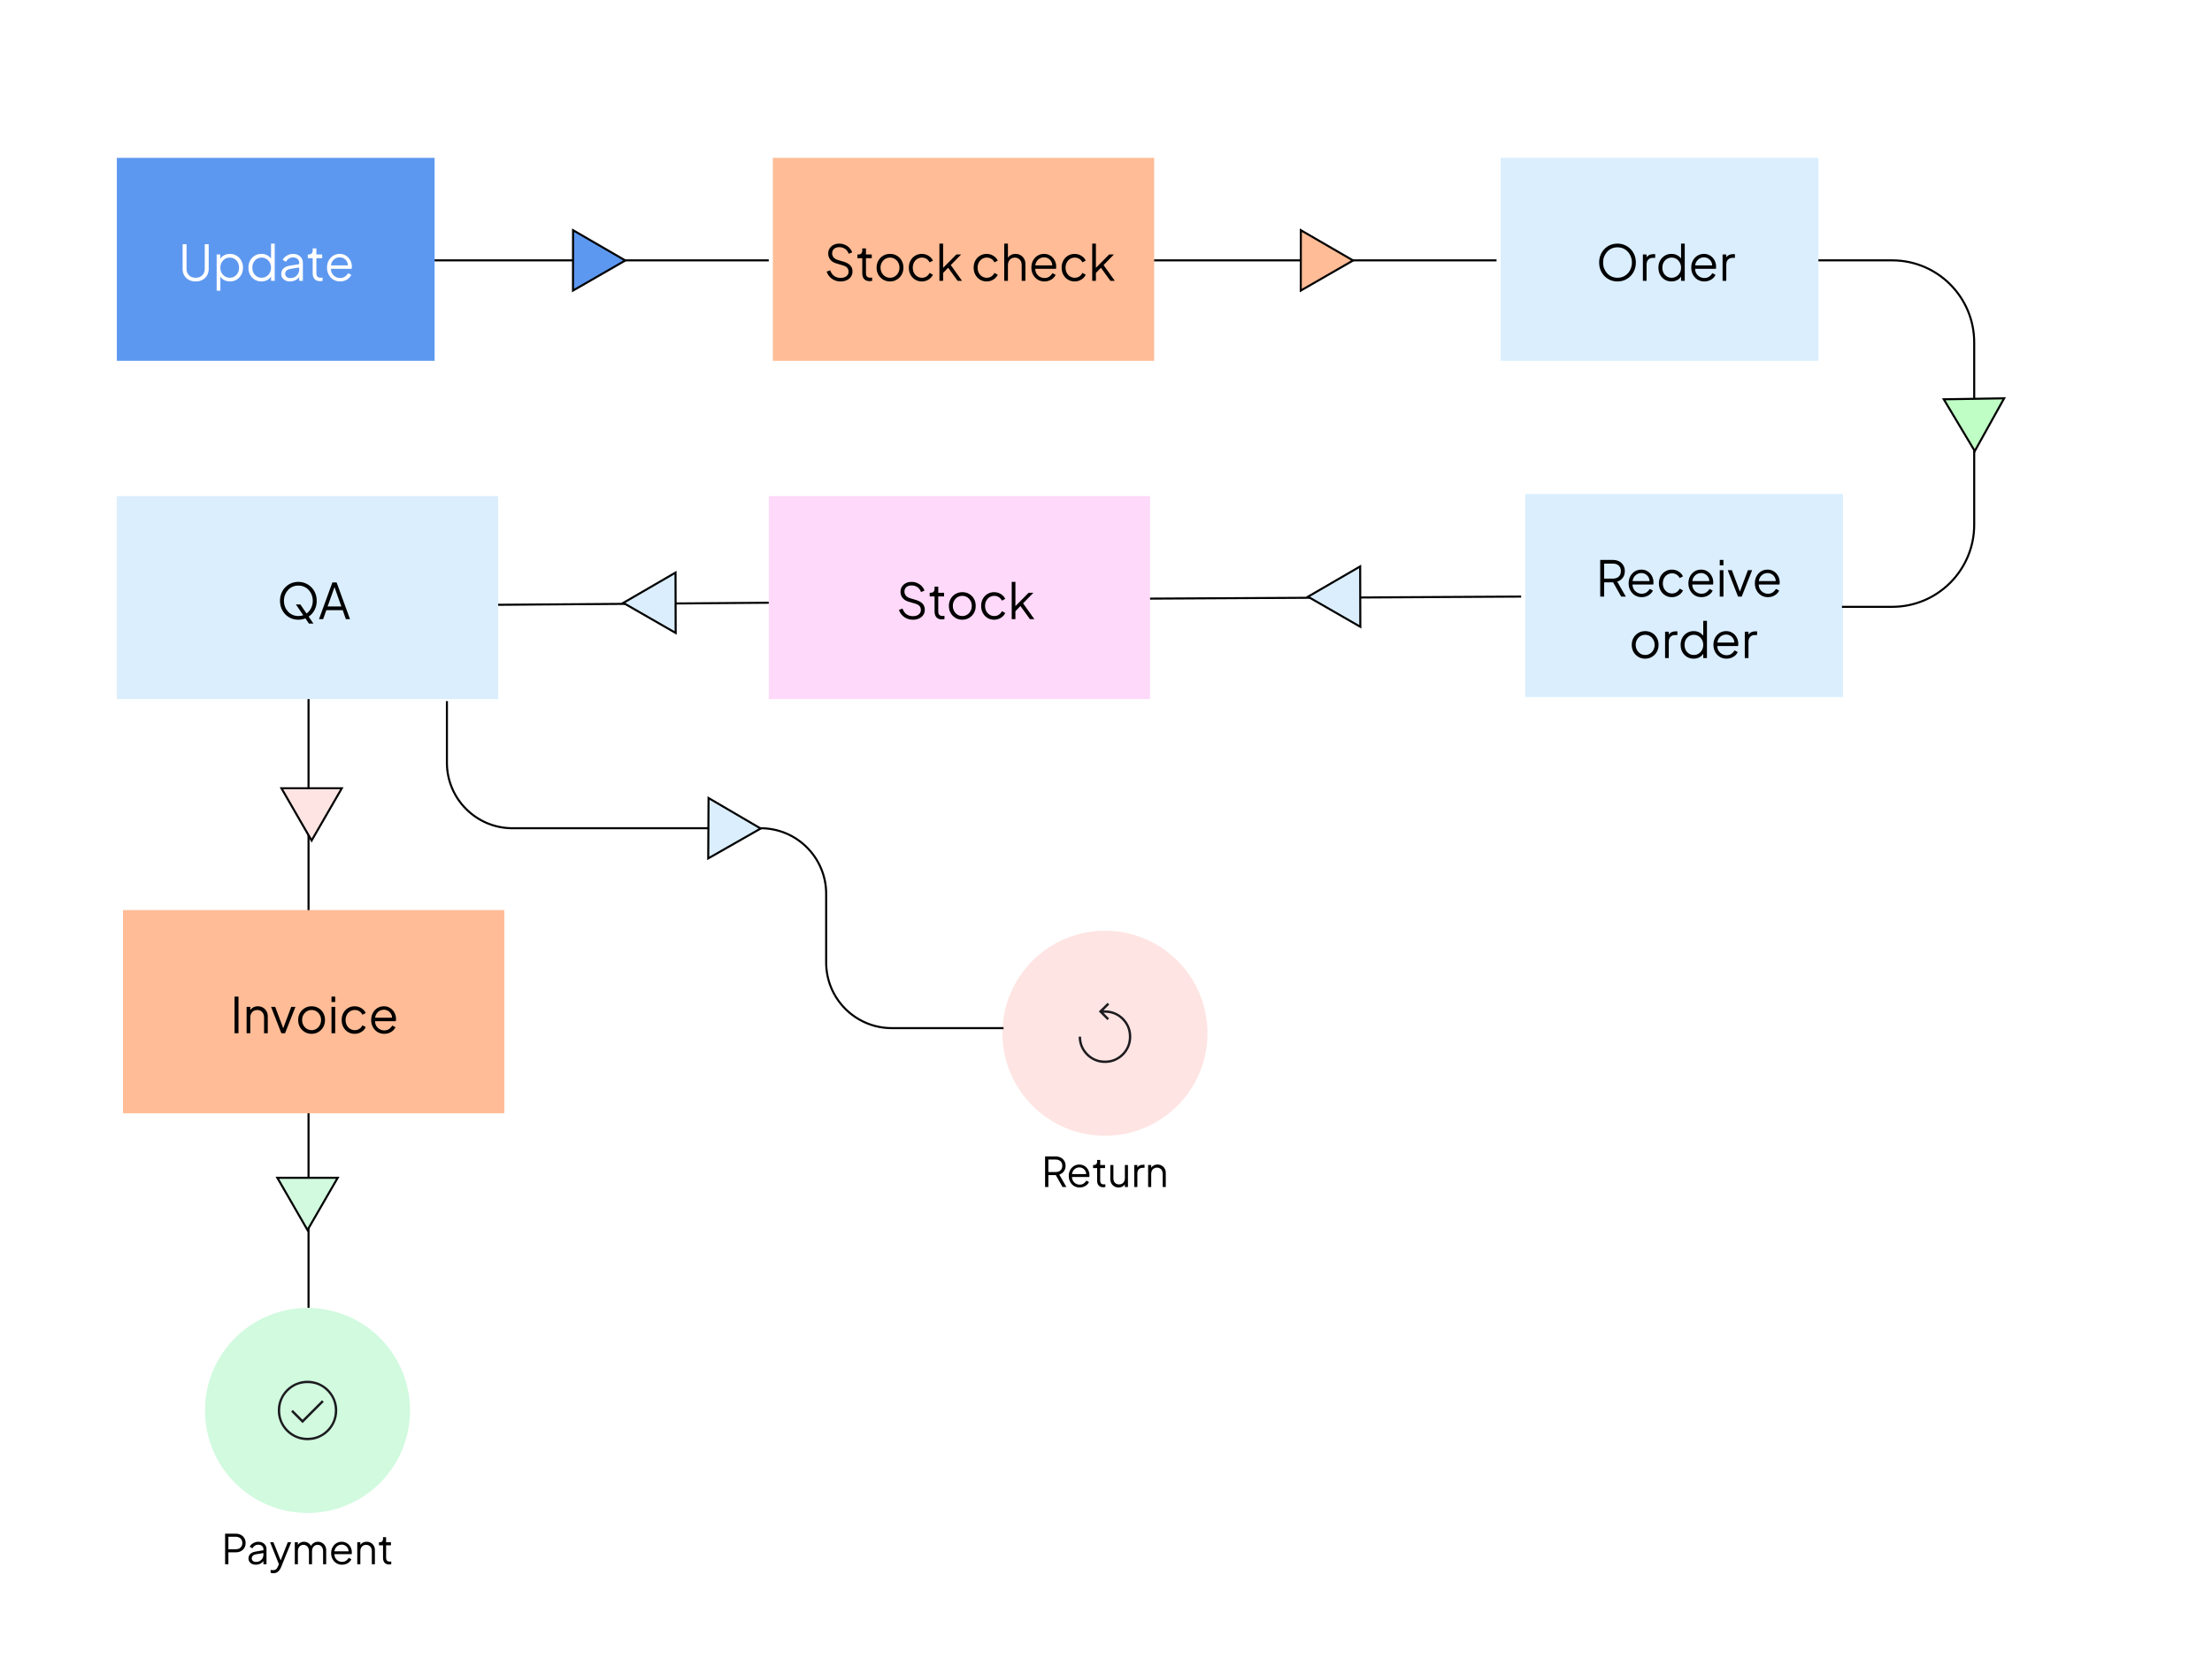 <svg width="1079" height="813" viewBox="0 0 1079 813" fill="none" xmlns="http://www.w3.org/2000/svg">
<rect width="1079" height="813" fill="white"/>
<line x1="150.5" y1="340" x2="150.5" y2="638" stroke="black"/>
<path d="M177 127H375" stroke="black"/>
<path d="M532 127H730" stroke="black"/>
<rect x="57" y="77" width="155" height="99" fill="#5D98F0"/>
<path d="M95.439 137.288C94.175 137.288 93.063 137.024 92.103 136.496C91.143 135.968 90.399 135.248 89.871 134.336C89.343 133.408 89.079 132.352 89.079 131.168V119.12H90.999V131.168C90.999 132.032 91.183 132.792 91.551 133.448C91.935 134.088 92.455 134.592 93.111 134.96C93.783 135.312 94.559 135.488 95.439 135.488C96.319 135.488 97.087 135.312 97.743 134.96C98.415 134.592 98.935 134.088 99.303 133.448C99.687 132.792 99.879 132.032 99.879 131.168V119.12H101.799V131.168C101.799 132.352 101.535 133.408 101.007 134.336C100.479 135.248 99.735 135.968 98.775 136.496C97.831 137.024 96.719 137.288 95.439 137.288ZM105.692 141.8V124.136H107.492V127.016L107.204 126.512C107.716 125.696 108.396 125.048 109.244 124.568C110.108 124.088 111.092 123.848 112.196 123.848C113.412 123.848 114.492 124.144 115.436 124.736C116.396 125.312 117.148 126.104 117.692 127.112C118.252 128.12 118.532 129.272 118.532 130.568C118.532 131.848 118.252 133 117.692 134.024C117.148 135.032 116.396 135.832 115.436 136.424C114.492 137 113.412 137.288 112.196 137.288C111.092 137.288 110.092 137.04 109.196 136.544C108.316 136.032 107.652 135.312 107.204 134.384L107.492 134.12V141.8H105.692ZM112.1 135.488C112.964 135.488 113.732 135.272 114.404 134.84C115.092 134.408 115.628 133.824 116.012 133.088C116.412 132.336 116.612 131.496 116.612 130.568C116.612 129.624 116.412 128.784 116.012 128.048C115.628 127.312 115.092 126.728 114.404 126.296C113.732 125.864 112.964 125.648 112.1 125.648C111.236 125.648 110.452 125.864 109.748 126.296C109.06 126.728 108.508 127.32 108.092 128.072C107.692 128.808 107.492 129.64 107.492 130.568C107.492 131.496 107.692 132.336 108.092 133.088C108.508 133.824 109.06 134.408 109.748 134.84C110.452 135.272 111.236 135.488 112.1 135.488ZM127.508 137.288C126.308 137.288 125.228 137 124.268 136.424C123.308 135.832 122.548 135.032 121.988 134.024C121.444 133 121.172 131.848 121.172 130.568C121.172 129.272 121.444 128.12 121.988 127.112C122.548 126.104 123.3 125.312 124.244 124.736C125.204 124.144 126.292 123.848 127.508 123.848C128.612 123.848 129.596 124.088 130.46 124.568C131.324 125.048 132.004 125.696 132.5 126.512L132.212 127.016V118.832H134.012V137H132.212V134.12L132.5 134.384C132.052 135.312 131.38 136.032 130.484 136.544C129.604 137.04 128.612 137.288 127.508 137.288ZM127.604 135.488C128.468 135.488 129.244 135.272 129.932 134.84C130.636 134.408 131.188 133.824 131.588 133.088C132.004 132.336 132.212 131.496 132.212 130.568C132.212 129.64 132.004 128.808 131.588 128.072C131.188 127.32 130.636 126.728 129.932 126.296C129.244 125.864 128.468 125.648 127.604 125.648C126.756 125.648 125.988 125.864 125.3 126.296C124.612 126.728 124.068 127.312 123.668 128.048C123.284 128.784 123.092 129.624 123.092 130.568C123.092 131.496 123.284 132.336 123.668 133.088C124.068 133.824 124.604 134.408 125.276 134.84C125.964 135.272 126.74 135.488 127.604 135.488ZM141.427 137.288C140.611 137.288 139.883 137.136 139.243 136.832C138.603 136.512 138.099 136.08 137.731 135.536C137.363 134.992 137.179 134.368 137.179 133.664C137.179 132.992 137.323 132.384 137.611 131.84C137.899 131.28 138.347 130.808 138.955 130.424C139.563 130.04 140.339 129.768 141.283 129.608L146.323 128.768V130.4L141.715 131.168C140.787 131.328 140.115 131.624 139.699 132.056C139.299 132.488 139.099 133 139.099 133.592C139.099 134.168 139.323 134.656 139.771 135.056C140.235 135.456 140.827 135.656 141.547 135.656C142.427 135.656 143.195 135.472 143.851 135.104C144.507 134.72 145.019 134.208 145.387 133.568C145.755 132.928 145.939 132.216 145.939 131.432V128.168C145.939 127.4 145.659 126.776 145.099 126.296C144.539 125.816 143.811 125.576 142.915 125.576C142.131 125.576 141.443 125.776 140.851 126.176C140.259 126.56 139.819 127.064 139.531 127.688L137.899 126.8C138.139 126.256 138.515 125.76 139.027 125.312C139.555 124.864 140.155 124.512 140.827 124.256C141.499 123.984 142.195 123.848 142.915 123.848C143.859 123.848 144.691 124.032 145.411 124.4C146.147 124.768 146.715 125.28 147.115 125.936C147.531 126.576 147.739 127.32 147.739 128.168V137H145.939V134.432L146.203 134.696C145.979 135.176 145.627 135.616 145.147 136.016C144.683 136.4 144.131 136.712 143.491 136.952C142.867 137.176 142.179 137.288 141.427 137.288ZM156.127 137.144C154.975 137.144 154.087 136.808 153.463 136.136C152.839 135.464 152.527 134.504 152.527 133.256V125.936H150.151V124.136H150.751C151.295 124.136 151.727 123.96 152.047 123.608C152.367 123.24 152.527 122.784 152.527 122.24V121.16H154.327V124.136H157.159V125.936H154.327V133.256C154.327 133.688 154.391 134.072 154.519 134.408C154.647 134.728 154.863 134.984 155.167 135.176C155.487 135.368 155.911 135.464 156.439 135.464C156.567 135.464 156.719 135.456 156.895 135.44C157.071 135.424 157.223 135.408 157.351 135.392V137C157.159 137.048 156.943 137.08 156.703 137.096C156.463 137.128 156.271 137.144 156.127 137.144ZM165.899 137.288C164.699 137.288 163.611 137 162.635 136.424C161.675 135.832 160.915 135.024 160.355 134C159.795 132.976 159.515 131.816 159.515 130.52C159.515 129.224 159.787 128.08 160.331 127.088C160.875 126.08 161.611 125.288 162.539 124.712C163.483 124.136 164.539 123.848 165.707 123.848C166.635 123.848 167.459 124.024 168.179 124.376C168.915 124.712 169.539 125.176 170.051 125.768C170.563 126.344 170.955 127 171.227 127.736C171.499 128.456 171.635 129.2 171.635 129.968C171.635 130.128 171.627 130.312 171.611 130.52C171.595 130.712 171.571 130.912 171.539 131.12H160.667V129.44H170.507L169.643 130.16C169.787 129.28 169.683 128.496 169.331 127.808C168.995 127.104 168.507 126.552 167.867 126.152C167.227 125.736 166.507 125.528 165.707 125.528C164.907 125.528 164.163 125.736 163.475 126.152C162.803 126.568 162.275 127.152 161.891 127.904C161.507 128.64 161.355 129.52 161.435 130.544C161.355 131.568 161.515 132.464 161.915 133.232C162.331 133.984 162.891 134.568 163.595 134.984C164.315 135.4 165.083 135.608 165.899 135.608C166.843 135.608 167.635 135.384 168.275 134.936C168.915 134.488 169.435 133.928 169.835 133.256L171.371 134.072C171.115 134.648 170.723 135.184 170.195 135.68C169.667 136.16 169.035 136.552 168.299 136.856C167.579 137.144 166.779 137.288 165.899 137.288Z" fill="white"/>
<rect x="377" y="77" width="186" height="99" fill="#FFBC96"/>
<rect x="60" y="444" width="186" height="99" fill="#FFBC96"/>
<rect x="60" y="444" width="186" height="99" fill="#FFBC96"/>
<path d="M410.063 137.288C408.927 137.288 407.895 137.072 406.967 136.64C406.039 136.208 405.255 135.632 404.615 134.912C403.975 134.176 403.519 133.368 403.247 132.488L404.975 131.84C405.391 133.056 406.039 133.984 406.919 134.624C407.799 135.248 408.847 135.56 410.063 135.56C410.831 135.56 411.503 135.44 412.079 135.2C412.671 134.944 413.127 134.592 413.447 134.144C413.767 133.696 413.927 133.176 413.927 132.584C413.927 131.704 413.687 131.024 413.207 130.544C412.727 130.064 412.039 129.696 411.143 129.44L407.927 128.48C406.663 128.112 405.687 127.496 404.999 126.632C404.327 125.768 403.991 124.784 403.991 123.68C403.991 122.736 404.223 121.904 404.687 121.184C405.151 120.448 405.783 119.872 406.583 119.456C407.399 119.04 408.319 118.832 409.343 118.832C410.415 118.832 411.375 119.032 412.223 119.432C413.087 119.816 413.815 120.328 414.407 120.968C414.999 121.608 415.423 122.32 415.679 123.104L413.999 123.776C413.615 122.72 413.015 121.92 412.199 121.376C411.399 120.832 410.455 120.56 409.367 120.56C408.679 120.56 408.071 120.68 407.543 120.92C407.031 121.16 406.631 121.504 406.343 121.952C406.055 122.4 405.911 122.928 405.911 123.536C405.911 124.272 406.143 124.936 406.607 125.528C407.071 126.104 407.783 126.536 408.743 126.824L411.575 127.664C412.983 128.08 414.047 128.68 414.767 129.464C415.487 130.248 415.847 131.232 415.847 132.416C415.847 133.376 415.599 134.224 415.103 134.96C414.623 135.68 413.943 136.248 413.063 136.664C412.199 137.08 411.199 137.288 410.063 137.288ZM424.211 137.144C423.059 137.144 422.171 136.808 421.547 136.136C420.923 135.464 420.611 134.504 420.611 133.256V125.936H418.235V124.136H418.835C419.379 124.136 419.811 123.96 420.131 123.608C420.451 123.24 420.611 122.784 420.611 122.24V121.16H422.411V124.136H425.243V125.936H422.411V133.256C422.411 133.688 422.475 134.072 422.603 134.408C422.731 134.728 422.947 134.984 423.251 135.176C423.571 135.368 423.995 135.464 424.523 135.464C424.651 135.464 424.803 135.456 424.979 135.44C425.155 135.424 425.307 135.408 425.435 135.392V137C425.243 137.048 425.027 137.08 424.787 137.096C424.547 137.128 424.355 137.144 424.211 137.144ZM434.151 137.288C432.935 137.288 431.831 137 430.839 136.424C429.847 135.832 429.055 135.032 428.463 134.024C427.887 133 427.599 131.84 427.599 130.544C427.599 129.264 427.887 128.12 428.463 127.112C429.039 126.104 429.815 125.312 430.791 124.736C431.783 124.144 432.903 123.848 434.151 123.848C435.399 123.848 436.511 124.136 437.487 124.712C438.479 125.288 439.255 126.08 439.815 127.088C440.391 128.096 440.679 129.248 440.679 130.544C440.679 131.856 440.383 133.024 439.791 134.048C439.199 135.056 438.407 135.848 437.415 136.424C436.439 137 435.351 137.288 434.151 137.288ZM434.151 135.488C435.015 135.488 435.791 135.272 436.479 134.84C437.183 134.408 437.735 133.816 438.135 133.064C438.551 132.312 438.759 131.472 438.759 130.544C438.759 129.616 438.551 128.784 438.135 128.048C437.735 127.312 437.183 126.728 436.479 126.296C435.791 125.864 435.015 125.648 434.151 125.648C433.287 125.648 432.503 125.864 431.799 126.296C431.111 126.728 430.559 127.312 430.143 128.048C429.727 128.784 429.519 129.616 429.519 130.544C429.519 131.472 429.727 132.312 430.143 133.064C430.559 133.816 431.111 134.408 431.799 134.84C432.503 135.272 433.287 135.488 434.151 135.488ZM449.733 137.288C448.469 137.288 447.357 136.992 446.397 136.4C445.437 135.808 444.685 135.008 444.141 134C443.597 132.976 443.325 131.824 443.325 130.544C443.325 129.264 443.597 128.12 444.141 127.112C444.685 126.104 445.437 125.312 446.397 124.736C447.357 124.144 448.469 123.848 449.733 123.848C450.533 123.848 451.285 123.992 451.989 124.28C452.693 124.568 453.317 124.96 453.861 125.456C454.405 125.936 454.813 126.496 455.085 127.136L453.453 127.976C453.133 127.288 452.645 126.728 451.989 126.296C451.333 125.864 450.581 125.648 449.733 125.648C448.885 125.648 448.117 125.864 447.429 126.296C446.757 126.712 446.221 127.296 445.821 128.048C445.437 128.784 445.245 129.624 445.245 130.568C445.245 131.496 445.437 132.336 445.821 133.088C446.221 133.824 446.757 134.408 447.429 134.84C448.117 135.272 448.885 135.488 449.733 135.488C450.581 135.488 451.325 135.272 451.965 134.84C452.621 134.408 453.117 133.832 453.453 133.112L455.085 134C454.813 134.624 454.405 135.184 453.861 135.68C453.317 136.176 452.693 136.568 451.989 136.856C451.285 137.144 450.533 137.288 449.733 137.288ZM458.244 137V118.832H460.044V131.552L459.276 131.432L466.5 124.136H468.828L463.788 129.296L469.284 137H467.124L461.964 129.872L463.116 129.968L459.444 133.76L460.044 132.272V137H458.244ZM481.351 137.288C480.087 137.288 478.975 136.992 478.015 136.4C477.055 135.808 476.303 135.008 475.759 134C475.215 132.976 474.943 131.824 474.943 130.544C474.943 129.264 475.215 128.12 475.759 127.112C476.303 126.104 477.055 125.312 478.015 124.736C478.975 124.144 480.087 123.848 481.351 123.848C482.151 123.848 482.903 123.992 483.607 124.28C484.311 124.568 484.935 124.96 485.479 125.456C486.023 125.936 486.431 126.496 486.703 127.136L485.071 127.976C484.751 127.288 484.263 126.728 483.607 126.296C482.951 125.864 482.199 125.648 481.351 125.648C480.503 125.648 479.735 125.864 479.047 126.296C478.375 126.712 477.839 127.296 477.439 128.048C477.055 128.784 476.863 129.624 476.863 130.568C476.863 131.496 477.055 132.336 477.439 133.088C477.839 133.824 478.375 134.408 479.047 134.84C479.735 135.272 480.503 135.488 481.351 135.488C482.199 135.488 482.943 135.272 483.583 134.84C484.239 134.408 484.735 133.832 485.071 133.112L486.703 134C486.431 134.624 486.023 135.184 485.479 135.68C484.935 136.176 484.311 136.568 483.607 136.856C482.903 137.144 482.151 137.288 481.351 137.288ZM489.861 137V118.832H491.661V126.632L491.253 126.536C491.573 125.704 492.093 125.048 492.813 124.568C493.549 124.088 494.397 123.848 495.357 123.848C496.269 123.848 497.085 124.056 497.805 124.472C498.541 124.888 499.117 125.464 499.533 126.2C499.965 126.92 500.181 127.736 500.181 128.648V137H498.381V129.344C498.381 128.56 498.237 127.896 497.949 127.352C497.661 126.808 497.261 126.392 496.749 126.104C496.253 125.8 495.685 125.648 495.045 125.648C494.405 125.648 493.829 125.8 493.317 126.104C492.805 126.392 492.397 126.816 492.093 127.376C491.805 127.92 491.661 128.576 491.661 129.344V137H489.861ZM509.475 137.288C508.275 137.288 507.187 137 506.211 136.424C505.251 135.832 504.491 135.024 503.931 134C503.371 132.976 503.091 131.816 503.091 130.52C503.091 129.224 503.363 128.08 503.907 127.088C504.451 126.08 505.187 125.288 506.115 124.712C507.059 124.136 508.115 123.848 509.283 123.848C510.211 123.848 511.035 124.024 511.755 124.376C512.491 124.712 513.115 125.176 513.627 125.768C514.139 126.344 514.531 127 514.803 127.736C515.075 128.456 515.211 129.2 515.211 129.968C515.211 130.128 515.203 130.312 515.187 130.52C515.171 130.712 515.147 130.912 515.115 131.12H504.243V129.44H514.083L513.219 130.16C513.363 129.28 513.259 128.496 512.907 127.808C512.571 127.104 512.083 126.552 511.443 126.152C510.803 125.736 510.083 125.528 509.283 125.528C508.483 125.528 507.739 125.736 507.051 126.152C506.379 126.568 505.851 127.152 505.467 127.904C505.083 128.64 504.931 129.52 505.011 130.544C504.931 131.568 505.091 132.464 505.491 133.232C505.907 133.984 506.467 134.568 507.171 134.984C507.891 135.4 508.659 135.608 509.475 135.608C510.419 135.608 511.211 135.384 511.851 134.936C512.491 134.488 513.011 133.928 513.411 133.256L514.947 134.072C514.691 134.648 514.299 135.184 513.771 135.68C513.243 136.16 512.611 136.552 511.875 136.856C511.155 137.144 510.355 137.288 509.475 137.288ZM524.265 137.288C523.001 137.288 521.889 136.992 520.929 136.4C519.969 135.808 519.217 135.008 518.673 134C518.129 132.976 517.857 131.824 517.857 130.544C517.857 129.264 518.129 128.12 518.673 127.112C519.217 126.104 519.969 125.312 520.929 124.736C521.889 124.144 523.001 123.848 524.265 123.848C525.065 123.848 525.817 123.992 526.521 124.28C527.225 124.568 527.849 124.96 528.393 125.456C528.937 125.936 529.345 126.496 529.617 127.136L527.985 127.976C527.665 127.288 527.177 126.728 526.521 126.296C525.865 125.864 525.113 125.648 524.265 125.648C523.417 125.648 522.649 125.864 521.961 126.296C521.289 126.712 520.753 127.296 520.353 128.048C519.969 128.784 519.777 129.624 519.777 130.568C519.777 131.496 519.969 132.336 520.353 133.088C520.753 133.824 521.289 134.408 521.961 134.84C522.649 135.272 523.417 135.488 524.265 135.488C525.113 135.488 525.857 135.272 526.497 134.84C527.153 134.408 527.649 133.832 527.985 133.112L529.617 134C529.345 134.624 528.937 135.184 528.393 135.68C527.849 136.176 527.225 136.568 526.521 136.856C525.817 137.144 525.065 137.288 524.265 137.288ZM532.775 137V118.832H534.575V131.552L533.807 131.432L541.031 124.136H543.359L538.319 129.296L543.815 137H541.655L536.495 129.872L537.647 129.968L533.975 133.76L534.575 132.272V137H532.775Z" fill="black"/>
<path d="M114.414 504V486.12H116.334V504H114.414ZM120.291 504V491.136H122.091V493.632L121.683 493.536C122.003 492.704 122.523 492.048 123.243 491.568C123.979 491.088 124.827 490.848 125.787 490.848C126.699 490.848 127.515 491.056 128.235 491.472C128.971 491.888 129.547 492.464 129.963 493.2C130.395 493.92 130.611 494.736 130.611 495.648V504H128.811V496.344C128.811 495.56 128.667 494.896 128.379 494.352C128.107 493.808 127.715 493.392 127.203 493.104C126.707 492.8 126.131 492.648 125.475 492.648C124.819 492.648 124.235 492.8 123.723 493.104C123.211 493.392 122.811 493.816 122.523 494.376C122.235 494.92 122.091 495.576 122.091 496.344V504H120.291ZM137.246 504L132.23 491.136H134.246L138.47 502.416H137.822L142.07 491.136H144.11L139.046 504H137.246ZM152.002 504.288C150.786 504.288 149.682 504 148.69 503.424C147.698 502.832 146.906 502.032 146.314 501.024C145.738 500 145.45 498.84 145.45 497.544C145.45 496.264 145.738 495.12 146.314 494.112C146.89 493.104 147.666 492.312 148.642 491.736C149.634 491.144 150.754 490.848 152.002 490.848C153.25 490.848 154.362 491.136 155.338 491.712C156.33 492.288 157.106 493.08 157.666 494.088C158.242 495.096 158.53 496.248 158.53 497.544C158.53 498.856 158.234 500.024 157.642 501.048C157.05 502.056 156.258 502.848 155.266 503.424C154.29 504 153.202 504.288 152.002 504.288ZM152.002 502.488C152.866 502.488 153.642 502.272 154.33 501.84C155.034 501.408 155.586 500.816 155.986 500.064C156.402 499.312 156.61 498.472 156.61 497.544C156.61 496.616 156.402 495.784 155.986 495.048C155.586 494.312 155.034 493.728 154.33 493.296C153.642 492.864 152.866 492.648 152.002 492.648C151.138 492.648 150.354 492.864 149.65 493.296C148.962 493.728 148.41 494.312 147.994 495.048C147.578 495.784 147.37 496.616 147.37 497.544C147.37 498.472 147.578 499.312 147.994 500.064C148.41 500.816 148.962 501.408 149.65 501.84C150.354 502.272 151.138 502.488 152.002 502.488ZM161.705 504V491.136H163.505V504H161.705ZM161.705 488.76V486.12H163.505V488.76H161.705ZM173.069 504.288C171.805 504.288 170.693 503.992 169.733 503.4C168.773 502.808 168.021 502.008 167.477 501C166.933 499.976 166.661 498.824 166.661 497.544C166.661 496.264 166.933 495.12 167.477 494.112C168.021 493.104 168.773 492.312 169.733 491.736C170.693 491.144 171.805 490.848 173.069 490.848C173.869 490.848 174.621 490.992 175.325 491.28C176.029 491.568 176.653 491.96 177.197 492.456C177.741 492.936 178.149 493.496 178.421 494.136L176.789 494.976C176.469 494.288 175.981 493.728 175.325 493.296C174.669 492.864 173.917 492.648 173.069 492.648C172.221 492.648 171.453 492.864 170.765 493.296C170.093 493.712 169.557 494.296 169.157 495.048C168.773 495.784 168.581 496.624 168.581 497.568C168.581 498.496 168.773 499.336 169.157 500.088C169.557 500.824 170.093 501.408 170.765 501.84C171.453 502.272 172.221 502.488 173.069 502.488C173.917 502.488 174.661 502.272 175.301 501.84C175.957 501.408 176.453 500.832 176.789 500.112L178.421 501C178.149 501.624 177.741 502.184 177.197 502.68C176.653 503.176 176.029 503.568 175.325 503.856C174.621 504.144 173.869 504.288 173.069 504.288ZM187.436 504.288C186.236 504.288 185.148 504 184.172 503.424C183.212 502.832 182.452 502.024 181.892 501C181.332 499.976 181.052 498.816 181.052 497.52C181.052 496.224 181.324 495.08 181.868 494.088C182.412 493.08 183.148 492.288 184.076 491.712C185.02 491.136 186.076 490.848 187.244 490.848C188.172 490.848 188.996 491.024 189.716 491.376C190.452 491.712 191.076 492.176 191.588 492.768C192.1 493.344 192.492 494 192.764 494.736C193.036 495.456 193.172 496.2 193.172 496.968C193.172 497.128 193.164 497.312 193.148 497.52C193.132 497.712 193.108 497.912 193.076 498.12H182.204V496.44H192.044L191.18 497.16C191.324 496.28 191.22 495.496 190.868 494.808C190.532 494.104 190.044 493.552 189.404 493.152C188.764 492.736 188.044 492.528 187.244 492.528C186.444 492.528 185.7 492.736 185.012 493.152C184.34 493.568 183.812 494.152 183.428 494.904C183.044 495.64 182.892 496.52 182.972 497.544C182.892 498.568 183.052 499.464 183.452 500.232C183.868 500.984 184.428 501.568 185.132 501.984C185.852 502.4 186.62 502.608 187.436 502.608C188.38 502.608 189.172 502.384 189.812 501.936C190.452 501.488 190.972 500.928 191.372 500.256L192.908 501.072C192.652 501.648 192.26 502.184 191.732 502.68C191.204 503.16 190.572 503.552 189.836 503.856C189.116 504.144 188.316 504.288 187.436 504.288Z" fill="black"/>
<rect x="375" y="242" width="186" height="99" fill="#FFD9F9"/>
<path d="M445.329 302.288C444.193 302.288 443.161 302.072 442.233 301.64C441.305 301.208 440.521 300.632 439.881 299.912C439.241 299.176 438.785 298.368 438.513 297.488L440.241 296.84C440.657 298.056 441.305 298.984 442.185 299.624C443.065 300.248 444.113 300.56 445.329 300.56C446.097 300.56 446.769 300.44 447.345 300.2C447.937 299.944 448.393 299.592 448.713 299.144C449.033 298.696 449.193 298.176 449.193 297.584C449.193 296.704 448.953 296.024 448.473 295.544C447.993 295.064 447.305 294.696 446.409 294.44L443.193 293.48C441.929 293.112 440.953 292.496 440.265 291.632C439.593 290.768 439.257 289.784 439.257 288.68C439.257 287.736 439.489 286.904 439.953 286.184C440.417 285.448 441.049 284.872 441.849 284.456C442.665 284.04 443.585 283.832 444.609 283.832C445.681 283.832 446.641 284.032 447.489 284.432C448.353 284.816 449.081 285.328 449.673 285.968C450.265 286.608 450.689 287.32 450.945 288.104L449.265 288.776C448.881 287.72 448.281 286.92 447.465 286.376C446.665 285.832 445.721 285.56 444.633 285.56C443.945 285.56 443.337 285.68 442.809 285.92C442.297 286.16 441.897 286.504 441.609 286.952C441.321 287.4 441.177 287.928 441.177 288.536C441.177 289.272 441.409 289.936 441.873 290.528C442.337 291.104 443.049 291.536 444.009 291.824L446.841 292.664C448.249 293.08 449.313 293.68 450.033 294.464C450.753 295.248 451.113 296.232 451.113 297.416C451.113 298.376 450.865 299.224 450.369 299.96C449.889 300.68 449.209 301.248 448.329 301.664C447.465 302.08 446.465 302.288 445.329 302.288ZM459.477 302.144C458.325 302.144 457.437 301.808 456.813 301.136C456.189 300.464 455.877 299.504 455.877 298.256V290.936H453.501V289.136H454.101C454.645 289.136 455.077 288.96 455.397 288.608C455.717 288.24 455.877 287.784 455.877 287.24V286.16H457.677V289.136H460.509V290.936H457.677V298.256C457.677 298.688 457.741 299.072 457.869 299.408C457.997 299.728 458.213 299.984 458.517 300.176C458.837 300.368 459.261 300.464 459.789 300.464C459.917 300.464 460.069 300.456 460.245 300.44C460.421 300.424 460.573 300.408 460.701 300.392V302C460.509 302.048 460.293 302.08 460.053 302.096C459.813 302.128 459.621 302.144 459.477 302.144ZM469.417 302.288C468.201 302.288 467.097 302 466.105 301.424C465.113 300.832 464.321 300.032 463.729 299.024C463.153 298 462.865 296.84 462.865 295.544C462.865 294.264 463.153 293.12 463.729 292.112C464.305 291.104 465.081 290.312 466.057 289.736C467.049 289.144 468.169 288.848 469.417 288.848C470.665 288.848 471.777 289.136 472.753 289.712C473.745 290.288 474.521 291.08 475.081 292.088C475.657 293.096 475.945 294.248 475.945 295.544C475.945 296.856 475.649 298.024 475.057 299.048C474.465 300.056 473.673 300.848 472.681 301.424C471.705 302 470.617 302.288 469.417 302.288ZM469.417 300.488C470.281 300.488 471.057 300.272 471.745 299.84C472.449 299.408 473.001 298.816 473.401 298.064C473.817 297.312 474.025 296.472 474.025 295.544C474.025 294.616 473.817 293.784 473.401 293.048C473.001 292.312 472.449 291.728 471.745 291.296C471.057 290.864 470.281 290.648 469.417 290.648C468.553 290.648 467.769 290.864 467.065 291.296C466.377 291.728 465.825 292.312 465.409 293.048C464.993 293.784 464.785 294.616 464.785 295.544C464.785 296.472 464.993 297.312 465.409 298.064C465.825 298.816 466.377 299.408 467.065 299.84C467.769 300.272 468.553 300.488 469.417 300.488ZM484.999 302.288C483.735 302.288 482.623 301.992 481.663 301.4C480.703 300.808 479.951 300.008 479.407 299C478.863 297.976 478.591 296.824 478.591 295.544C478.591 294.264 478.863 293.12 479.407 292.112C479.951 291.104 480.703 290.312 481.663 289.736C482.623 289.144 483.735 288.848 484.999 288.848C485.799 288.848 486.551 288.992 487.255 289.28C487.959 289.568 488.583 289.96 489.127 290.456C489.671 290.936 490.079 291.496 490.351 292.136L488.719 292.976C488.399 292.288 487.911 291.728 487.255 291.296C486.599 290.864 485.847 290.648 484.999 290.648C484.151 290.648 483.383 290.864 482.695 291.296C482.023 291.712 481.487 292.296 481.087 293.048C480.703 293.784 480.511 294.624 480.511 295.568C480.511 296.496 480.703 297.336 481.087 298.088C481.487 298.824 482.023 299.408 482.695 299.84C483.383 300.272 484.151 300.488 484.999 300.488C485.847 300.488 486.591 300.272 487.231 299.84C487.887 299.408 488.383 298.832 488.719 298.112L490.351 299C490.079 299.624 489.671 300.184 489.127 300.68C488.583 301.176 487.959 301.568 487.255 301.856C486.551 302.144 485.799 302.288 484.999 302.288ZM493.51 302V283.832H495.31V296.552L494.542 296.432L501.766 289.136H504.094L499.054 294.296L504.55 302H502.39L497.23 294.872L498.382 294.968L494.71 298.76L495.31 297.272V302H493.51Z" fill="black"/>
<rect x="57" y="242" width="186" height="99" fill="#DAEEFE"/>
<path d="M145.538 302.288C144.29 302.288 143.122 302.064 142.034 301.616C140.962 301.152 140.018 300.512 139.202 299.696C138.386 298.864 137.746 297.888 137.282 296.768C136.818 295.632 136.586 294.392 136.586 293.048C136.586 291.704 136.818 290.472 137.282 289.352C137.746 288.216 138.386 287.24 139.202 286.424C140.018 285.592 140.962 284.952 142.034 284.504C143.122 284.056 144.29 283.832 145.538 283.832C146.786 283.832 147.946 284.064 149.018 284.528C150.106 284.976 151.058 285.616 151.874 286.448C152.69 287.264 153.33 288.232 153.794 289.352C154.258 290.472 154.49 291.704 154.49 293.048C154.49 294.392 154.258 295.632 153.794 296.768C153.33 297.888 152.69 298.864 151.874 299.696C151.058 300.512 150.106 301.152 149.018 301.616C147.946 302.064 146.786 302.288 145.538 302.288ZM145.538 300.488C146.578 300.488 147.522 300.296 148.37 299.912C149.234 299.528 149.978 298.992 150.602 298.304C151.226 297.616 151.706 296.824 152.042 295.928C152.394 295.032 152.57 294.072 152.57 293.048C152.57 292.04 152.394 291.088 152.042 290.192C151.706 289.296 151.226 288.504 150.602 287.816C149.978 287.128 149.234 286.592 148.37 286.208C147.522 285.824 146.578 285.632 145.538 285.632C144.498 285.632 143.546 285.824 142.682 286.208C141.834 286.592 141.098 287.128 140.474 287.816C139.85 288.504 139.362 289.296 139.01 290.192C138.674 291.088 138.506 292.04 138.506 293.048C138.506 294.072 138.674 295.032 139.01 295.928C139.362 296.824 139.85 297.616 140.474 298.304C141.098 298.992 141.842 299.528 142.706 299.912C143.57 300.296 144.514 300.488 145.538 300.488ZM150.698 304.16L144.338 294.848H146.522L152.882 304.16H150.698ZM155.609 302L162.137 284.12H164.201L170.729 302H168.713L167.177 297.632H159.185L157.625 302H155.609ZM159.809 295.832H166.505L162.881 285.56H163.457L159.809 295.832Z" fill="black"/>
<rect x="732" y="77" width="155" height="99" fill="#DAEEFE"/>
<path d="M789.005 137.288C787.757 137.288 786.589 137.064 785.501 136.616C784.429 136.152 783.485 135.512 782.669 134.696C781.853 133.864 781.213 132.888 780.749 131.768C780.285 130.632 780.053 129.392 780.053 128.048C780.053 126.704 780.285 125.472 780.749 124.352C781.213 123.216 781.853 122.24 782.669 121.424C783.485 120.592 784.429 119.952 785.501 119.504C786.589 119.056 787.757 118.832 789.005 118.832C790.253 118.832 791.413 119.064 792.485 119.528C793.573 119.976 794.525 120.616 795.341 121.448C796.157 122.264 796.797 123.232 797.261 124.352C797.725 125.472 797.957 126.704 797.957 128.048C797.957 129.392 797.725 130.632 797.261 131.768C796.797 132.888 796.157 133.864 795.341 134.696C794.525 135.512 793.573 136.152 792.485 136.616C791.413 137.064 790.253 137.288 789.005 137.288ZM789.005 135.488C790.045 135.488 790.989 135.296 791.837 134.912C792.701 134.528 793.445 133.992 794.069 133.304C794.693 132.616 795.173 131.824 795.509 130.928C795.861 130.032 796.037 129.072 796.037 128.048C796.037 127.04 795.861 126.088 795.509 125.192C795.173 124.296 794.693 123.504 794.069 122.816C793.445 122.128 792.701 121.592 791.837 121.208C790.989 120.824 790.045 120.632 789.005 120.632C787.965 120.632 787.013 120.824 786.149 121.208C785.301 121.592 784.565 122.128 783.941 122.816C783.317 123.504 782.829 124.296 782.477 125.192C782.141 126.088 781.973 127.04 781.973 128.048C781.973 129.072 782.141 130.032 782.477 130.928C782.829 131.824 783.317 132.616 783.941 133.304C784.565 133.992 785.309 134.528 786.173 134.912C787.037 135.296 787.981 135.488 789.005 135.488ZM801.387 137V124.136H803.187V126.248L802.947 125.936C803.251 125.328 803.707 124.848 804.315 124.496C804.939 124.144 805.691 123.968 806.571 123.968H807.387V125.768H806.259C805.331 125.768 804.587 126.056 804.027 126.632C803.467 127.208 803.187 128.024 803.187 129.08V137H801.387ZM815.304 137.288C814.104 137.288 813.024 137 812.064 136.424C811.104 135.832 810.344 135.032 809.784 134.024C809.24 133 808.968 131.848 808.968 130.568C808.968 129.272 809.24 128.12 809.784 127.112C810.344 126.104 811.096 125.312 812.04 124.736C813 124.144 814.088 123.848 815.304 123.848C816.408 123.848 817.392 124.088 818.256 124.568C819.12 125.048 819.8 125.696 820.296 126.512L820.008 127.016V118.832H821.808V137H820.008V134.12L820.296 134.384C819.848 135.312 819.176 136.032 818.28 136.544C817.4 137.04 816.408 137.288 815.304 137.288ZM815.4 135.488C816.264 135.488 817.04 135.272 817.728 134.84C818.432 134.408 818.984 133.824 819.384 133.088C819.8 132.336 820.008 131.496 820.008 130.568C820.008 129.64 819.8 128.808 819.384 128.072C818.984 127.32 818.432 126.728 817.728 126.296C817.04 125.864 816.264 125.648 815.4 125.648C814.552 125.648 813.784 125.864 813.096 126.296C812.408 126.728 811.864 127.312 811.464 128.048C811.08 128.784 810.888 129.624 810.888 130.568C810.888 131.496 811.08 132.336 811.464 133.088C811.864 133.824 812.4 134.408 813.072 134.84C813.76 135.272 814.536 135.488 815.4 135.488ZM831.36 137.288C830.16 137.288 829.072 137 828.096 136.424C827.136 135.832 826.376 135.024 825.816 134C825.256 132.976 824.976 131.816 824.976 130.52C824.976 129.224 825.248 128.08 825.792 127.088C826.336 126.08 827.072 125.288 828 124.712C828.944 124.136 830 123.848 831.168 123.848C832.096 123.848 832.92 124.024 833.64 124.376C834.376 124.712 835 125.176 835.512 125.768C836.024 126.344 836.416 127 836.688 127.736C836.96 128.456 837.096 129.2 837.096 129.968C837.096 130.128 837.088 130.312 837.072 130.52C837.056 130.712 837.032 130.912 837 131.12H826.128V129.44H835.968L835.104 130.16C835.248 129.28 835.144 128.496 834.792 127.808C834.456 127.104 833.968 126.552 833.328 126.152C832.688 125.736 831.968 125.528 831.168 125.528C830.368 125.528 829.624 125.736 828.936 126.152C828.264 126.568 827.736 127.152 827.352 127.904C826.968 128.64 826.816 129.52 826.896 130.544C826.816 131.568 826.976 132.464 827.376 133.232C827.792 133.984 828.352 134.568 829.056 134.984C829.776 135.4 830.544 135.608 831.36 135.608C832.304 135.608 833.096 135.384 833.736 134.936C834.376 134.488 834.896 133.928 835.296 133.256L836.832 134.072C836.576 134.648 836.184 135.184 835.656 135.68C835.128 136.16 834.496 136.552 833.76 136.856C833.04 137.144 832.24 137.288 831.36 137.288ZM840.27 137V124.136H842.07V126.248L841.83 125.936C842.134 125.328 842.59 124.848 843.198 124.496C843.822 124.144 844.574 123.968 845.454 123.968H846.27V125.768H845.142C844.214 125.768 843.47 126.056 842.91 126.632C842.35 127.208 842.07 128.024 842.07 129.08V137H840.27Z" fill="black"/>
<path d="M279.539 112.294L305.022 127.057L279.505 141.739L279.539 112.294Z" fill="#5D98F0" stroke="black"/>
<path d="M634.539 112.294L660.022 127.057L634.505 141.739L634.539 112.294Z" fill="#FFBC96" stroke="black"/>
<path d="M561 292L742 291" stroke="black"/>
<path d="M243 295.008L375 294" stroke="black"/>
<rect x="744" y="241" width="155" height="99" fill="#DAEEFE"/>
<path d="M780.581 291V273.12H786.725C787.893 273.12 788.917 273.352 789.797 273.816C790.677 274.264 791.357 274.904 791.837 275.736C792.333 276.552 792.581 277.504 792.581 278.592C792.581 279.856 792.245 280.936 791.573 281.832C790.917 282.728 790.021 283.36 788.885 283.728L793.061 291H790.805L786.437 283.296L787.733 284.04H782.501V291H780.581ZM782.501 282.24H786.821C787.589 282.24 788.261 282.096 788.837 281.808C789.413 281.504 789.861 281.08 790.181 280.536C790.501 279.976 790.661 279.32 790.661 278.568C790.661 277.816 790.501 277.168 790.181 276.624C789.861 276.08 789.413 275.664 788.837 275.376C788.261 275.072 787.589 274.92 786.821 274.92H782.501V282.24ZM800.821 291.288C799.621 291.288 798.533 291 797.557 290.424C796.597 289.832 795.837 289.024 795.277 288C794.717 286.976 794.437 285.816 794.437 284.52C794.437 283.224 794.709 282.08 795.253 281.088C795.797 280.08 796.533 279.288 797.461 278.712C798.405 278.136 799.461 277.848 800.629 277.848C801.557 277.848 802.381 278.024 803.101 278.376C803.837 278.712 804.461 279.176 804.973 279.768C805.485 280.344 805.877 281 806.149 281.736C806.421 282.456 806.557 283.2 806.557 283.968C806.557 284.128 806.549 284.312 806.533 284.52C806.517 284.712 806.493 284.912 806.461 285.12H795.589V283.44H805.429L804.565 284.16C804.709 283.28 804.605 282.496 804.253 281.808C803.917 281.104 803.429 280.552 802.789 280.152C802.149 279.736 801.429 279.528 800.629 279.528C799.829 279.528 799.085 279.736 798.397 280.152C797.725 280.568 797.197 281.152 796.813 281.904C796.429 282.64 796.277 283.52 796.357 284.544C796.277 285.568 796.437 286.464 796.837 287.232C797.253 287.984 797.813 288.568 798.517 288.984C799.237 289.4 800.005 289.608 800.821 289.608C801.765 289.608 802.557 289.384 803.197 288.936C803.837 288.488 804.357 287.928 804.757 287.256L806.293 288.072C806.037 288.648 805.645 289.184 805.117 289.68C804.589 290.16 803.957 290.552 803.221 290.856C802.501 291.144 801.701 291.288 800.821 291.288ZM815.611 291.288C814.347 291.288 813.235 290.992 812.275 290.4C811.315 289.808 810.563 289.008 810.019 288C809.475 286.976 809.203 285.824 809.203 284.544C809.203 283.264 809.475 282.12 810.019 281.112C810.563 280.104 811.315 279.312 812.275 278.736C813.235 278.144 814.347 277.848 815.611 277.848C816.411 277.848 817.163 277.992 817.867 278.28C818.571 278.568 819.195 278.96 819.739 279.456C820.283 279.936 820.691 280.496 820.963 281.136L819.331 281.976C819.011 281.288 818.523 280.728 817.867 280.296C817.211 279.864 816.459 279.648 815.611 279.648C814.763 279.648 813.995 279.864 813.307 280.296C812.635 280.712 812.099 281.296 811.699 282.048C811.315 282.784 811.123 283.624 811.123 284.568C811.123 285.496 811.315 286.336 811.699 287.088C812.099 287.824 812.635 288.408 813.307 288.84C813.995 289.272 814.763 289.488 815.611 289.488C816.459 289.488 817.203 289.272 817.843 288.84C818.499 288.408 818.995 287.832 819.331 287.112L820.963 288C820.691 288.624 820.283 289.184 819.739 289.68C819.195 290.176 818.571 290.568 817.867 290.856C817.163 291.144 816.411 291.288 815.611 291.288ZM829.977 291.288C828.777 291.288 827.689 291 826.713 290.424C825.753 289.832 824.993 289.024 824.433 288C823.873 286.976 823.593 285.816 823.593 284.52C823.593 283.224 823.865 282.08 824.409 281.088C824.953 280.08 825.689 279.288 826.617 278.712C827.561 278.136 828.617 277.848 829.785 277.848C830.713 277.848 831.537 278.024 832.257 278.376C832.993 278.712 833.617 279.176 834.129 279.768C834.641 280.344 835.033 281 835.305 281.736C835.577 282.456 835.713 283.2 835.713 283.968C835.713 284.128 835.705 284.312 835.689 284.52C835.673 284.712 835.649 284.912 835.617 285.12H824.745V283.44H834.585L833.721 284.16C833.865 283.28 833.761 282.496 833.409 281.808C833.073 281.104 832.585 280.552 831.945 280.152C831.305 279.736 830.585 279.528 829.785 279.528C828.985 279.528 828.241 279.736 827.553 280.152C826.881 280.568 826.353 281.152 825.969 281.904C825.585 282.64 825.433 283.52 825.513 284.544C825.433 285.568 825.593 286.464 825.993 287.232C826.409 287.984 826.969 288.568 827.673 288.984C828.393 289.4 829.161 289.608 829.977 289.608C830.921 289.608 831.713 289.384 832.353 288.936C832.993 288.488 833.513 287.928 833.913 287.256L835.449 288.072C835.193 288.648 834.801 289.184 834.273 289.68C833.745 290.16 833.113 290.552 832.377 290.856C831.657 291.144 830.857 291.288 829.977 291.288ZM838.887 291V278.136H840.687V291H838.887ZM838.887 275.76V273.12H840.687V275.76H838.887ZM847.803 291L842.787 278.136H844.803L849.027 289.416H848.379L852.627 278.136H854.667L849.603 291H847.803ZM862.392 291.288C861.192 291.288 860.104 291 859.128 290.424C858.168 289.832 857.408 289.024 856.848 288C856.288 286.976 856.008 285.816 856.008 284.52C856.008 283.224 856.28 282.08 856.824 281.088C857.368 280.08 858.104 279.288 859.032 278.712C859.976 278.136 861.032 277.848 862.2 277.848C863.128 277.848 863.952 278.024 864.672 278.376C865.408 278.712 866.032 279.176 866.544 279.768C867.056 280.344 867.448 281 867.72 281.736C867.992 282.456 868.128 283.2 868.128 283.968C868.128 284.128 868.12 284.312 868.104 284.52C868.088 284.712 868.064 284.912 868.032 285.12H857.16V283.44H867L866.136 284.16C866.28 283.28 866.176 282.496 865.824 281.808C865.488 281.104 865 280.552 864.36 280.152C863.72 279.736 863 279.528 862.2 279.528C861.4 279.528 860.656 279.736 859.968 280.152C859.296 280.568 858.768 281.152 858.384 281.904C858 282.64 857.848 283.52 857.928 284.544C857.848 285.568 858.008 286.464 858.408 287.232C858.824 287.984 859.384 288.568 860.088 288.984C860.808 289.4 861.576 289.608 862.392 289.608C863.336 289.608 864.128 289.384 864.768 288.936C865.408 288.488 865.928 287.928 866.328 287.256L867.864 288.072C867.608 288.648 867.216 289.184 866.688 289.68C866.16 290.16 865.528 290.552 864.792 290.856C864.072 291.144 863.272 291.288 862.392 291.288ZM802.513 321.288C801.297 321.288 800.193 321 799.201 320.424C798.209 319.832 797.417 319.032 796.825 318.024C796.249 317 795.961 315.84 795.961 314.544C795.961 313.264 796.249 312.12 796.825 311.112C797.401 310.104 798.177 309.312 799.153 308.736C800.145 308.144 801.265 307.848 802.513 307.848C803.761 307.848 804.873 308.136 805.849 308.712C806.841 309.288 807.617 310.08 808.177 311.088C808.753 312.096 809.041 313.248 809.041 314.544C809.041 315.856 808.745 317.024 808.153 318.048C807.561 319.056 806.769 319.848 805.777 320.424C804.801 321 803.713 321.288 802.513 321.288ZM802.513 319.488C803.377 319.488 804.153 319.272 804.841 318.84C805.545 318.408 806.097 317.816 806.497 317.064C806.913 316.312 807.121 315.472 807.121 314.544C807.121 313.616 806.913 312.784 806.497 312.048C806.097 311.312 805.545 310.728 804.841 310.296C804.153 309.864 803.377 309.648 802.513 309.648C801.649 309.648 800.865 309.864 800.161 310.296C799.473 310.728 798.921 311.312 798.505 312.048C798.089 312.784 797.881 313.616 797.881 314.544C797.881 315.472 798.089 316.312 798.505 317.064C798.921 317.816 799.473 318.408 800.161 318.84C800.865 319.272 801.649 319.488 802.513 319.488ZM812.215 321V308.136H814.015V310.248L813.775 309.936C814.079 309.328 814.535 308.848 815.143 308.496C815.767 308.144 816.519 307.968 817.399 307.968H818.215V309.768H817.087C816.159 309.768 815.415 310.056 814.855 310.632C814.295 311.208 814.015 312.024 814.015 313.08V321H812.215ZM826.133 321.288C824.933 321.288 823.853 321 822.893 320.424C821.933 319.832 821.173 319.032 820.613 318.024C820.069 317 819.797 315.848 819.797 314.568C819.797 313.272 820.069 312.12 820.613 311.112C821.173 310.104 821.925 309.312 822.869 308.736C823.829 308.144 824.917 307.848 826.133 307.848C827.237 307.848 828.221 308.088 829.085 308.568C829.949 309.048 830.629 309.696 831.125 310.512L830.837 311.016V302.832H832.637V321H830.837V318.12L831.125 318.384C830.677 319.312 830.005 320.032 829.109 320.544C828.229 321.04 827.237 321.288 826.133 321.288ZM826.229 319.488C827.093 319.488 827.869 319.272 828.557 318.84C829.261 318.408 829.813 317.824 830.213 317.088C830.629 316.336 830.837 315.496 830.837 314.568C830.837 313.64 830.629 312.808 830.213 312.072C829.813 311.32 829.261 310.728 828.557 310.296C827.869 309.864 827.093 309.648 826.229 309.648C825.381 309.648 824.613 309.864 823.925 310.296C823.237 310.728 822.693 311.312 822.293 312.048C821.909 312.784 821.717 313.624 821.717 314.568C821.717 315.496 821.909 316.336 822.293 317.088C822.693 317.824 823.229 318.408 823.901 318.84C824.589 319.272 825.365 319.488 826.229 319.488ZM842.188 321.288C840.988 321.288 839.9 321 838.924 320.424C837.964 319.832 837.204 319.024 836.644 318C836.084 316.976 835.804 315.816 835.804 314.52C835.804 313.224 836.076 312.08 836.62 311.088C837.164 310.08 837.9 309.288 838.828 308.712C839.772 308.136 840.828 307.848 841.996 307.848C842.924 307.848 843.748 308.024 844.468 308.376C845.204 308.712 845.828 309.176 846.34 309.768C846.852 310.344 847.244 311 847.516 311.736C847.788 312.456 847.924 313.2 847.924 313.968C847.924 314.128 847.916 314.312 847.9 314.52C847.884 314.712 847.86 314.912 847.828 315.12H836.956V313.44H846.796L845.932 314.16C846.076 313.28 845.972 312.496 845.62 311.808C845.284 311.104 844.796 310.552 844.156 310.152C843.516 309.736 842.796 309.528 841.996 309.528C841.196 309.528 840.452 309.736 839.764 310.152C839.092 310.568 838.564 311.152 838.18 311.904C837.796 312.64 837.644 313.52 837.724 314.544C837.644 315.568 837.804 316.464 838.204 317.232C838.62 317.984 839.18 318.568 839.884 318.984C840.604 319.4 841.372 319.608 842.188 319.608C843.132 319.608 843.924 319.384 844.564 318.936C845.204 318.488 845.724 317.928 846.124 317.256L847.66 318.072C847.404 318.648 847.012 319.184 846.484 319.68C845.956 320.16 845.324 320.552 844.588 320.856C843.868 321.144 843.068 321.288 842.188 321.288ZM851.098 321V308.136H852.898V310.248L852.658 309.936C852.962 309.328 853.418 308.848 854.026 308.496C854.65 308.144 855.402 307.968 856.282 307.968H857.098V309.768H855.97C855.042 309.768 854.298 310.056 853.738 310.632C853.178 311.208 852.898 312.024 852.898 313.08V321H851.098Z" fill="black"/>
<path d="M663.554 305.736L638.016 291.068L663.478 276.291L663.554 305.736Z" fill="#DAEEFE" stroke="black"/>
<path d="M329.585 308.743L304.047 294.076L329.51 279.299L329.585 308.743Z" fill="#DAEEFE" stroke="black"/>
<path d="M887 127H923C945.091 127 963 144.909 963 167V256C963 278.091 945.091 296 923 296H898.5" stroke="black"/>
<path d="M977.603 194.294L963.283 220.029L948.162 194.77L977.603 194.294Z" fill="#BFFFC5" stroke="black"/>
<circle cx="150" cy="688" r="50" fill="#D1FADF"/>
<mask id="mask0_525_15405" style="mask-type:alpha" maskUnits="userSpaceOnUse" x="130" y="668" width="40" height="40">
<rect x="130" y="668" width="40" height="40" fill="#D9D9D9"/>
</mask>
<g mask="url(#mask0_525_15405)">
<path d="M147.583 694.167L157.917 683.833L157.083 683L147.583 692.5L142.833 687.75L142 688.583L147.583 694.167ZM150.007 702.5C148.002 702.5 146.117 702.12 144.352 701.359C142.586 700.598 141.05 699.565 139.745 698.261C138.438 696.956 137.405 695.423 136.643 693.66C135.881 691.896 135.5 690.012 135.5 688.007C135.5 686.002 135.88 684.117 136.641 682.352C137.402 680.586 138.435 679.05 139.739 677.745C141.044 676.438 142.577 675.405 144.34 674.643C146.104 673.881 147.988 673.5 149.993 673.5C151.998 673.5 153.883 673.88 155.648 674.641C157.414 675.402 158.95 676.435 160.255 677.739C161.562 679.044 162.595 680.577 163.357 682.34C164.119 684.104 164.5 685.988 164.5 687.993C164.5 689.998 164.12 691.883 163.359 693.648C162.598 695.414 161.565 696.95 160.261 698.255C158.956 699.562 157.423 700.595 155.66 701.357C153.896 702.119 152.012 702.5 150.007 702.5ZM150 701.333C153.722 701.333 156.875 700.042 159.458 697.458C162.042 694.875 163.333 691.722 163.333 688C163.333 684.278 162.042 681.125 159.458 678.542C156.875 675.958 153.722 674.667 150 674.667C146.278 674.667 143.125 675.958 140.542 678.542C137.958 681.125 136.667 684.278 136.667 688C136.667 691.722 137.958 694.875 140.542 697.458C143.125 700.042 146.278 701.333 150 701.333Z" fill="#1C1B1F"/>
</g>
<path d="M109.807 763V748.1H114.927C115.9 748.1 116.754 748.293 117.487 748.68C118.22 749.053 118.787 749.587 119.187 750.28C119.6 750.96 119.807 751.753 119.807 752.66C119.807 753.567 119.6 754.36 119.187 755.04C118.787 755.72 118.22 756.253 117.487 756.64C116.767 757.013 115.914 757.2 114.927 757.2H111.407V763H109.807ZM111.407 755.7H115.007C115.647 755.7 116.207 755.58 116.687 755.34C117.167 755.087 117.54 754.733 117.807 754.28C118.074 753.813 118.207 753.267 118.207 752.64C118.207 752.013 118.074 751.473 117.807 751.02C117.54 750.567 117.167 750.22 116.687 749.98C116.207 749.727 115.647 749.6 115.007 749.6H111.407V755.7ZM124.738 763.24C124.058 763.24 123.451 763.113 122.918 762.86C122.384 762.593 121.964 762.233 121.658 761.78C121.351 761.327 121.198 760.807 121.198 760.22C121.198 759.66 121.318 759.153 121.558 758.7C121.798 758.233 122.171 757.84 122.678 757.52C123.184 757.2 123.831 756.973 124.618 756.84L128.818 756.14V757.5L124.978 758.14C124.204 758.273 123.644 758.52 123.298 758.88C122.964 759.24 122.798 759.667 122.798 760.16C122.798 760.64 122.984 761.047 123.358 761.38C123.744 761.713 124.238 761.88 124.838 761.88C125.571 761.88 126.211 761.727 126.758 761.42C127.304 761.1 127.731 760.673 128.038 760.14C128.344 759.607 128.498 759.013 128.498 758.36V755.64C128.498 755 128.264 754.48 127.798 754.08C127.331 753.68 126.724 753.48 125.978 753.48C125.324 753.48 124.751 753.647 124.258 753.98C123.764 754.3 123.398 754.72 123.158 755.24L121.798 754.5C121.998 754.047 122.311 753.633 122.738 753.26C123.178 752.887 123.678 752.593 124.238 752.38C124.798 752.153 125.378 752.04 125.978 752.04C126.764 752.04 127.458 752.193 128.058 752.5C128.671 752.807 129.144 753.233 129.478 753.78C129.824 754.313 129.998 754.933 129.998 755.64V763H128.498V760.86L128.718 761.08C128.531 761.48 128.238 761.847 127.838 762.18C127.451 762.5 126.991 762.76 126.458 762.96C125.938 763.147 125.364 763.24 124.738 763.24ZM133.303 767.4C133.09 767.4 132.87 767.38 132.643 767.34C132.43 767.313 132.216 767.26 132.003 767.18V765.78C132.136 765.793 132.303 765.813 132.503 765.84C132.716 765.88 132.93 765.9 133.143 765.9C133.796 765.9 134.296 765.76 134.643 765.48C134.99 765.213 135.33 764.693 135.663 763.92L136.343 762.32L136.303 763.64L131.763 752.28H133.383L137.103 761.66H136.683L140.383 752.28H142.043L137.143 764.36C136.93 764.88 136.656 765.373 136.323 765.84C136.003 766.307 135.596 766.68 135.103 766.96C134.61 767.253 134.01 767.4 133.303 767.4ZM143.806 763V752.28H145.306V754.32L145.066 754.02C145.359 753.393 145.792 752.907 146.366 752.56C146.952 752.213 147.592 752.04 148.286 752.04C149.112 752.04 149.859 752.273 150.526 752.74C151.192 753.207 151.666 753.813 151.946 754.56L151.526 754.58C151.792 753.753 152.252 753.127 152.906 752.7C153.572 752.26 154.306 752.04 155.106 752.04C155.826 752.04 156.486 752.213 157.086 752.56C157.699 752.907 158.186 753.387 158.546 754C158.919 754.6 159.106 755.28 159.106 756.04V763H157.606V756.62C157.606 755.967 157.486 755.413 157.246 754.96C157.019 754.507 156.706 754.16 156.306 753.92C155.906 753.667 155.446 753.54 154.926 753.54C154.419 753.54 153.959 753.667 153.546 753.92C153.132 754.16 152.806 754.513 152.566 754.98C152.326 755.433 152.206 755.98 152.206 756.62V763H150.706V756.62C150.706 755.967 150.586 755.413 150.346 754.96C150.119 754.507 149.806 754.16 149.406 753.92C149.006 753.667 148.546 753.54 148.026 753.54C147.506 753.54 147.039 753.667 146.626 753.92C146.226 754.16 145.906 754.513 145.666 754.98C145.426 755.433 145.306 755.98 145.306 756.62V763H143.806ZM166.85 763.24C165.85 763.24 164.943 763 164.13 762.52C163.33 762.027 162.696 761.353 162.23 760.5C161.763 759.647 161.53 758.68 161.53 757.6C161.53 756.52 161.756 755.567 162.21 754.74C162.663 753.9 163.276 753.24 164.05 752.76C164.836 752.28 165.716 752.04 166.69 752.04C167.463 752.04 168.15 752.187 168.75 752.48C169.363 752.76 169.883 753.147 170.31 753.64C170.736 754.12 171.063 754.667 171.29 755.28C171.516 755.88 171.63 756.5 171.63 757.14C171.63 757.273 171.623 757.427 171.61 757.6C171.596 757.76 171.576 757.927 171.55 758.1H162.49V756.7H170.69L169.97 757.3C170.09 756.567 170.003 755.913 169.71 755.34C169.43 754.753 169.023 754.293 168.49 753.96C167.956 753.613 167.356 753.44 166.69 753.44C166.023 753.44 165.403 753.613 164.83 753.96C164.27 754.307 163.83 754.793 163.51 755.42C163.19 756.033 163.063 756.767 163.13 757.62C163.063 758.473 163.196 759.22 163.53 759.86C163.876 760.487 164.343 760.973 164.93 761.32C165.53 761.667 166.17 761.84 166.85 761.84C167.636 761.84 168.296 761.653 168.83 761.28C169.363 760.907 169.796 760.44 170.13 759.88L171.41 760.56C171.196 761.04 170.87 761.487 170.43 761.9C169.99 762.3 169.463 762.627 168.85 762.88C168.25 763.12 167.583 763.24 166.85 763.24ZM174.274 763V752.28H175.774V754.36L175.434 754.28C175.701 753.587 176.134 753.04 176.734 752.64C177.348 752.24 178.054 752.04 178.854 752.04C179.614 752.04 180.294 752.213 180.894 752.56C181.508 752.907 181.988 753.387 182.334 754C182.694 754.6 182.874 755.28 182.874 756.04V763H181.374V756.62C181.374 755.967 181.254 755.413 181.014 754.96C180.788 754.507 180.461 754.16 180.034 753.92C179.621 753.667 179.141 753.54 178.594 753.54C178.048 753.54 177.561 753.667 177.134 753.92C176.708 754.16 176.374 754.513 176.134 754.98C175.894 755.433 175.774 755.98 175.774 756.62V763H174.274ZM189.839 763.12C188.879 763.12 188.139 762.84 187.619 762.28C187.099 761.72 186.839 760.92 186.839 759.88V753.78H184.859V752.28H185.359C185.813 752.28 186.173 752.133 186.439 751.84C186.706 751.533 186.839 751.153 186.839 750.7V749.8H188.339V752.28H190.699V753.78H188.339V759.88C188.339 760.24 188.393 760.56 188.499 760.84C188.606 761.107 188.786 761.32 189.039 761.48C189.306 761.64 189.659 761.72 190.099 761.72C190.206 761.72 190.333 761.713 190.479 761.7C190.626 761.687 190.753 761.673 190.859 761.66V763C190.699 763.04 190.519 763.067 190.319 763.08C190.119 763.107 189.959 763.12 189.839 763.12Z" fill="black"/>
<circle cx="539" cy="504" r="50" fill="#FEE4E2"/>
<mask id="mask1_525_15405" style="mask-type:alpha" maskUnits="userSpaceOnUse" x="519" y="484" width="40" height="40">
<rect x="519" y="484" width="40" height="40" fill="#D9D9D9"/>
</mask>
<g mask="url(#mask1_525_15405)">
<path d="M539.001 518.501C537.224 518.501 535.557 518.168 534.001 517.501C532.446 516.835 531.085 515.918 529.918 514.751C528.751 513.585 527.835 512.224 527.168 510.668C526.501 509.112 526.168 507.446 526.168 505.668H527.335C527.335 508.918 528.467 511.675 530.73 513.939C532.994 516.203 535.751 517.335 539.001 517.335C542.251 517.335 545.008 516.203 547.272 513.939C549.536 511.675 550.668 508.918 550.668 505.668C550.668 502.418 549.536 499.661 547.272 497.397C545.008 495.133 542.251 494.001 539.001 494.001H538.251L541.001 496.751L540.168 497.585L536.001 493.376L540.251 489.168L541.085 490.001L538.251 492.835H539.001C540.779 492.835 542.446 493.168 544.001 493.835C545.557 494.501 546.918 495.418 548.085 496.585C549.251 497.751 550.168 499.112 550.835 500.668C551.501 502.224 551.835 503.89 551.835 505.668C551.835 507.446 551.501 509.112 550.835 510.668C550.168 512.224 549.251 513.585 548.085 514.751C546.918 515.918 545.557 516.835 544.001 517.501C542.446 518.168 540.779 518.501 539.001 518.501Z" fill="#1C1B1F"/>
</g>
<path d="M509.783 579V564.1H514.903C515.877 564.1 516.73 564.293 517.463 564.68C518.197 565.053 518.763 565.587 519.163 566.28C519.577 566.96 519.783 567.753 519.783 568.66C519.783 569.713 519.503 570.613 518.943 571.36C518.397 572.107 517.65 572.633 516.703 572.94L520.183 579H518.303L514.663 572.58L515.743 573.2H511.383V579H509.783ZM511.383 571.7H514.983C515.623 571.7 516.183 571.58 516.663 571.34C517.143 571.087 517.517 570.733 517.783 570.28C518.05 569.813 518.183 569.267 518.183 568.64C518.183 568.013 518.05 567.473 517.783 567.02C517.517 566.567 517.143 566.22 516.663 565.98C516.183 565.727 515.623 565.6 514.983 565.6H511.383V571.7ZM526.65 579.24C525.65 579.24 524.744 579 523.93 578.52C523.13 578.027 522.497 577.353 522.03 576.5C521.564 575.647 521.33 574.68 521.33 573.6C521.33 572.52 521.557 571.567 522.01 570.74C522.464 569.9 523.077 569.24 523.85 568.76C524.637 568.28 525.517 568.04 526.49 568.04C527.264 568.04 527.95 568.187 528.55 568.48C529.164 568.76 529.684 569.147 530.11 569.64C530.537 570.12 530.864 570.667 531.09 571.28C531.317 571.88 531.43 572.5 531.43 573.14C531.43 573.273 531.424 573.427 531.41 573.6C531.397 573.76 531.377 573.927 531.35 574.1H522.29V572.7H530.49L529.77 573.3C529.89 572.567 529.804 571.913 529.51 571.34C529.23 570.753 528.824 570.293 528.29 569.96C527.757 569.613 527.157 569.44 526.49 569.44C525.824 569.44 525.204 569.613 524.63 569.96C524.07 570.307 523.63 570.793 523.31 571.42C522.99 572.033 522.864 572.767 522.93 573.62C522.864 574.473 522.997 575.22 523.33 575.86C523.677 576.487 524.144 576.973 524.73 577.32C525.33 577.667 525.97 577.84 526.65 577.84C527.437 577.84 528.097 577.653 528.63 577.28C529.164 576.907 529.597 576.44 529.93 575.88L531.21 576.56C530.997 577.04 530.67 577.487 530.23 577.9C529.79 578.3 529.264 578.627 528.65 578.88C528.05 579.12 527.384 579.24 526.65 579.24ZM538.175 579.12C537.215 579.12 536.475 578.84 535.955 578.28C535.435 577.72 535.175 576.92 535.175 575.88V569.78H533.195V568.28H533.695C534.148 568.28 534.508 568.133 534.775 567.84C535.042 567.533 535.175 567.153 535.175 566.7V565.8H536.675V568.28H539.035V569.78H536.675V575.88C536.675 576.24 536.728 576.56 536.835 576.84C536.942 577.107 537.122 577.32 537.375 577.48C537.642 577.64 537.995 577.72 538.435 577.72C538.542 577.72 538.668 577.713 538.815 577.7C538.962 577.687 539.088 577.673 539.195 577.66V579C539.035 579.04 538.855 579.067 538.655 579.08C538.455 579.107 538.295 579.12 538.175 579.12ZM545.629 579.24C544.882 579.24 544.202 579.067 543.589 578.72C542.976 578.36 542.489 577.867 542.129 577.24C541.782 576.6 541.609 575.867 541.609 575.04V568.28H543.109V574.86C543.109 575.433 543.222 575.94 543.449 576.38C543.689 576.807 544.016 577.14 544.429 577.38C544.856 577.62 545.342 577.74 545.889 577.74C546.436 577.74 546.922 577.62 547.349 577.38C547.776 577.127 548.109 576.773 548.349 576.32C548.589 575.853 548.709 575.3 548.709 574.66V568.28H550.209V579H548.709V576.92L549.049 577C548.796 577.693 548.362 578.24 547.749 578.64C547.136 579.04 546.429 579.24 545.629 579.24ZM553.294 579V568.28H554.794V570.04L554.594 569.78C554.847 569.273 555.227 568.873 555.734 568.58C556.254 568.287 556.881 568.14 557.614 568.14H558.294V569.64H557.354C556.581 569.64 555.961 569.88 555.494 570.36C555.027 570.84 554.794 571.52 554.794 572.4V579H553.294ZM560.052 579V568.28H561.552V570.36L561.212 570.28C561.478 569.587 561.912 569.04 562.512 568.64C563.125 568.24 563.832 568.04 564.632 568.04C565.392 568.04 566.072 568.213 566.672 568.56C567.285 568.907 567.765 569.387 568.112 570C568.472 570.6 568.652 571.28 568.652 572.04V579H567.152V572.62C567.152 571.967 567.032 571.413 566.792 570.96C566.565 570.507 566.238 570.16 565.812 569.92C565.398 569.667 564.918 569.54 564.372 569.54C563.825 569.54 563.338 569.667 562.912 569.92C562.485 570.16 562.152 570.513 561.912 570.98C561.672 571.433 561.552 571.98 561.552 572.62V579H560.052Z" fill="black"/>
<path d="M166.734 384.5L152 410L137.289 384.5H166.734Z" fill="#FEE4E2" stroke="black"/>
<path d="M164.734 574.5L150 600L135.289 574.5H164.734Z" fill="#D1FADF" stroke="black"/>
<path d="M218 342V372C218 389.673 232.327 404 250 404H371C388.673 404 403 418.327 403 436V469.5C403 487.173 417.327 501.5 435 501.5H489.5" stroke="black"/>
<path d="M345.627 389.268L371.047 404.138L345.468 418.712L345.627 389.268Z" fill="#DAEEFE" stroke="black"/>
</svg>
